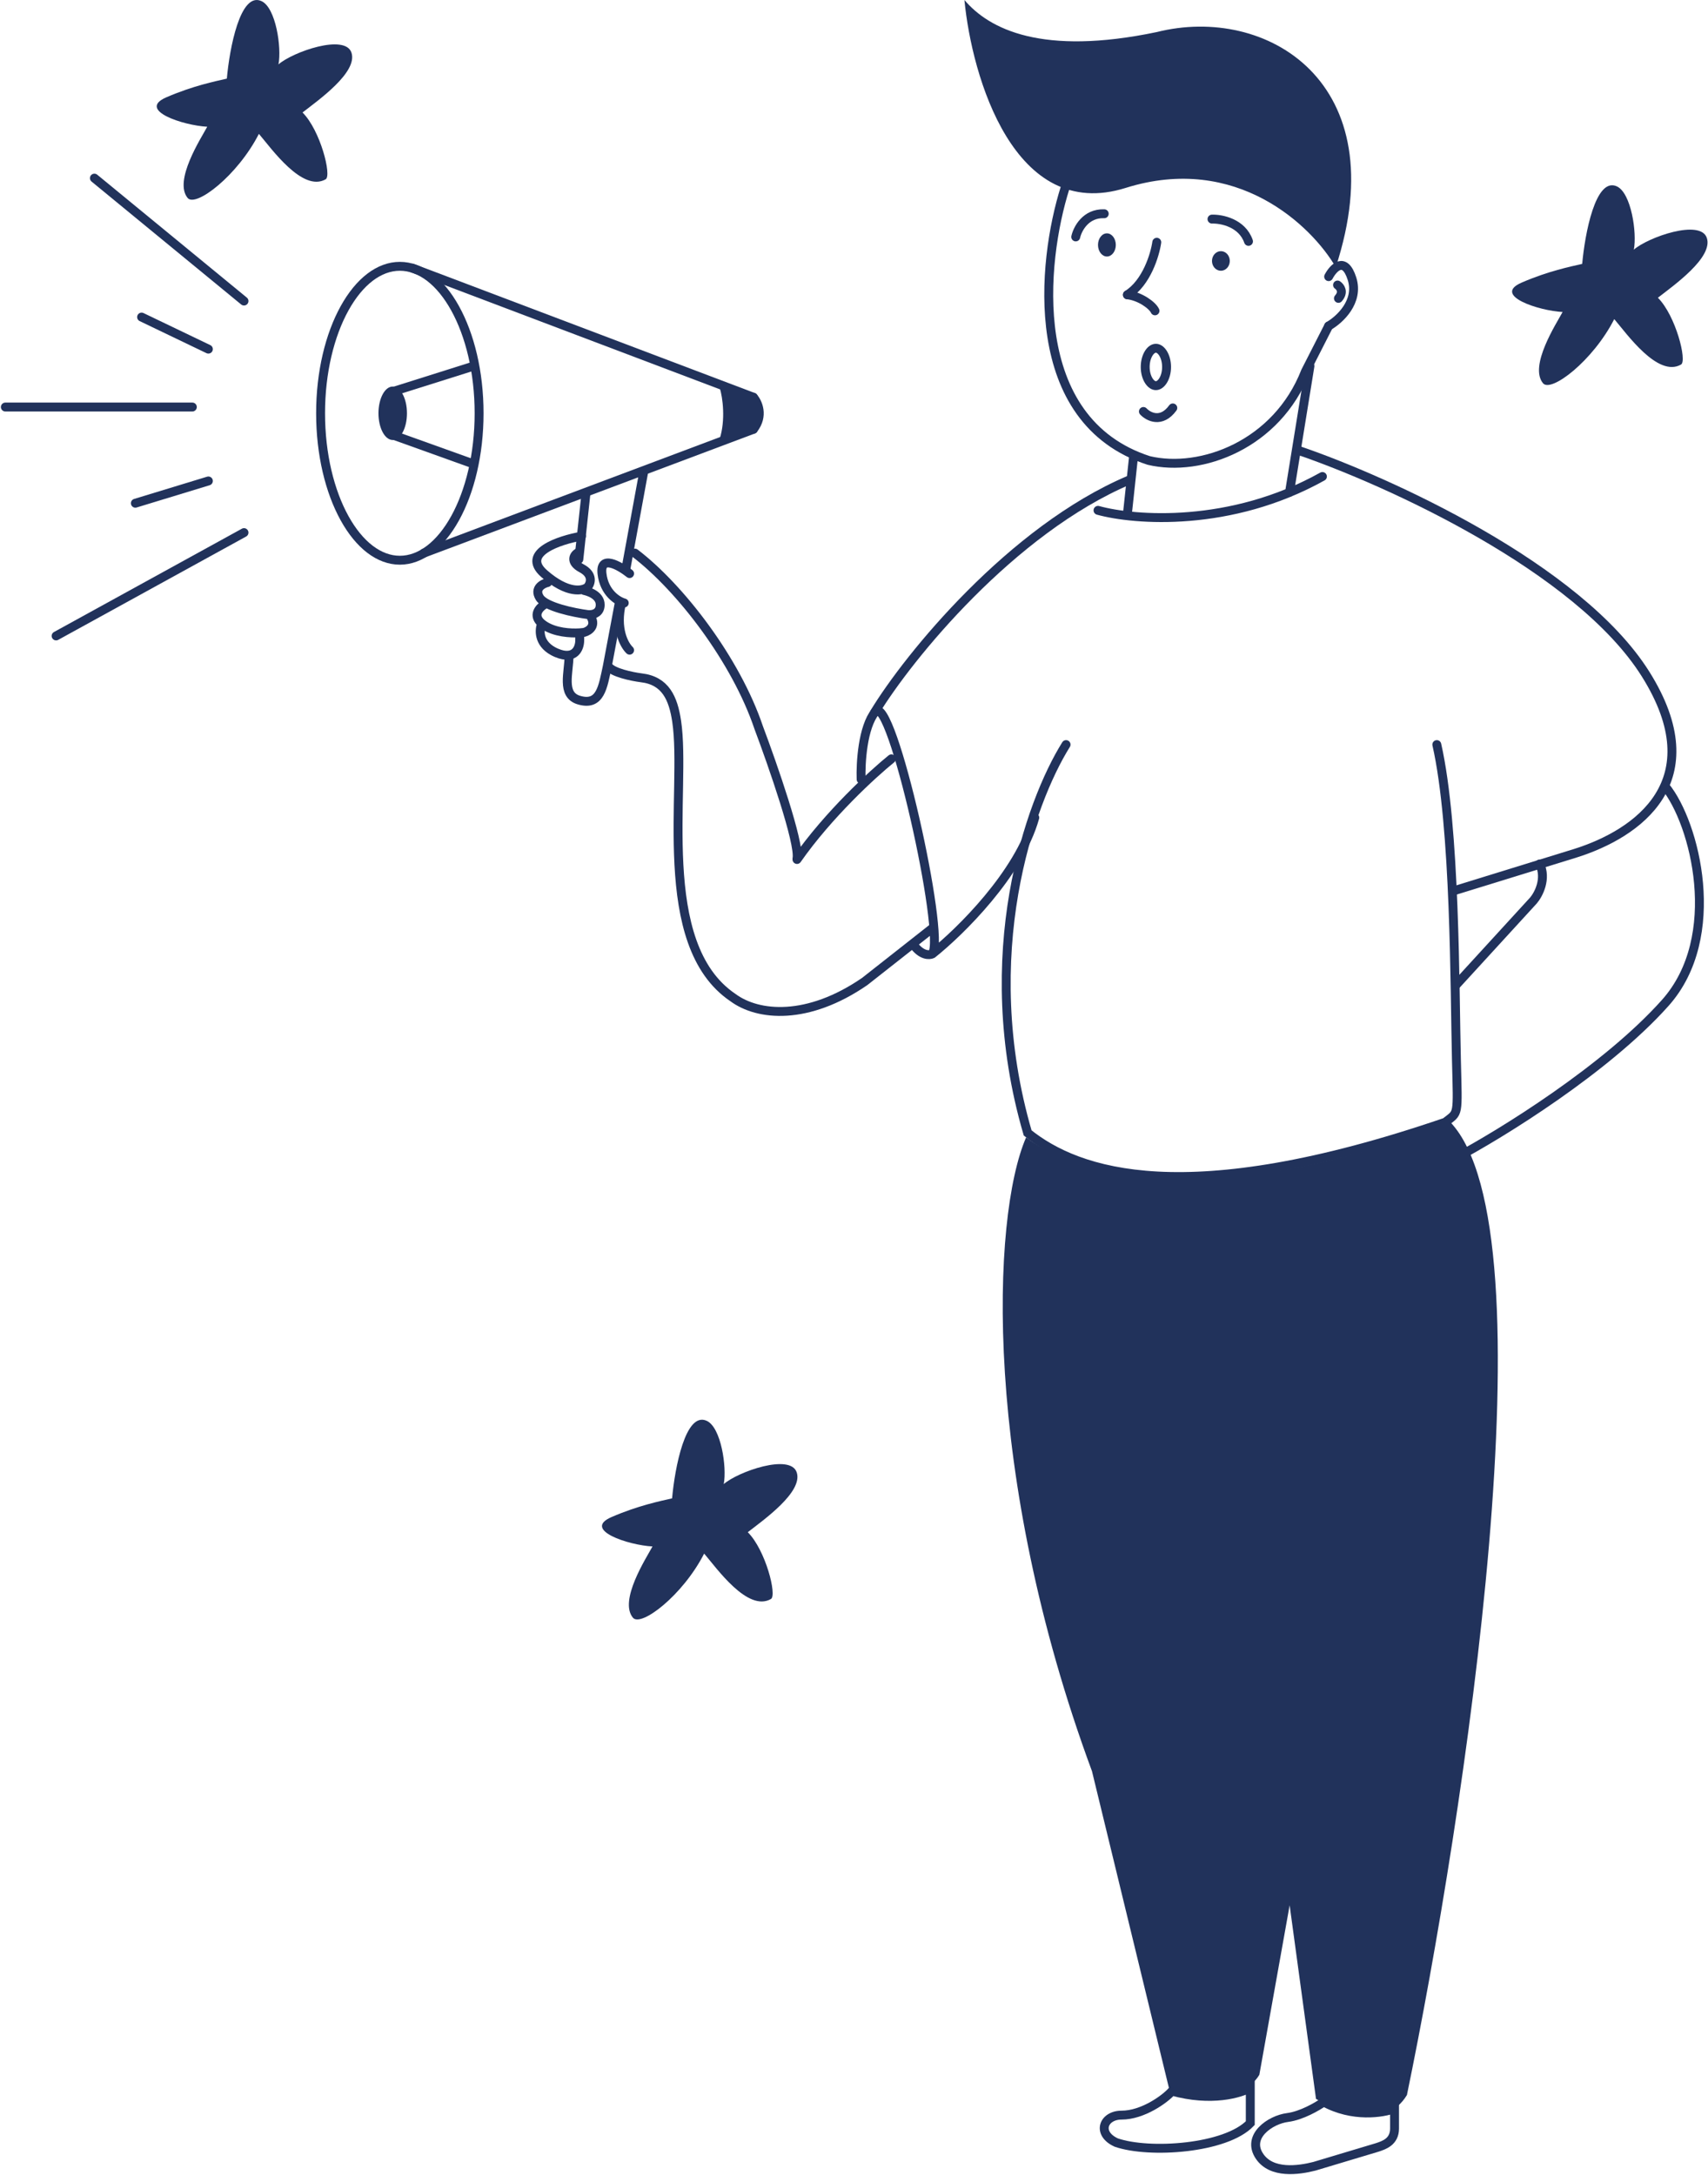 <svg width="959" height="1221" viewBox="0 0 959 1221" fill="none" xmlns="http://www.w3.org/2000/svg">
<path d="M632 105.5C694.4 85.9 736.667 127 750 150C784 46 711 2.5 649.5 18C585 31.5 555.333 16.333 541.5 0C545.667 43.333 569.6 125.1 632 105.5Z" fill="#21325B"/>
<path d="M598 105.5C584.833 147.167 575.8 236.1 645 258.5C674.5 265.5 717 249.5 733 208.5L746 183" stroke="#21325B" stroke-width="5" stroke-linecap="round"/>
<path d="M746 155.301C748.653 150.3 754.988 143.53 759.108 156.456C763.227 169.382 752.086 179.538 746 183" stroke="#21325B" stroke-width="5" stroke-linecap="round"/>
<path d="M751 160C752.5 161 754.7 163.9 751.5 167.5" stroke="#21325B" stroke-width="5" stroke-linecap="round"/>
<path d="M655 206C655 209.175 654.154 211.934 652.918 213.824C651.668 215.737 650.228 216.5 649 216.5C647.772 216.5 646.332 215.737 645.082 213.824C643.846 211.934 643 209.175 643 206C643 202.825 643.846 200.066 645.082 198.176C646.332 196.263 647.772 195.5 649 195.5C650.228 195.5 651.668 196.263 652.918 198.176C654.154 200.066 655 202.825 655 206Z" stroke="#21325B" stroke-width="5"/>
<path d="M642 231C644.833 234 652.1 237.8 658.5 229" stroke="#21325B" stroke-width="5" stroke-linecap="round"/>
<path d="M649.5 136C648.5 143 643.8 158.7 633 165.5" stroke="#21325B" stroke-width="5" stroke-linecap="round"/>
<path d="M648.5 174.5C647.167 171.5 640.2 166.3 633 165.5" stroke="#21325B" stroke-width="5" stroke-linecap="round"/>
<path d="M680.5 123C685.833 122.833 697.4 125.1 701 135.5" stroke="#21325B" stroke-width="5" stroke-linecap="round"/>
<path d="M604 133C605 128.5 609.6 119.6 620 120" stroke="#21325B" stroke-width="5" stroke-linecap="round"/>
<ellipse cx="621.5" cy="137.5" rx="5" ry="6.5" fill="#21325B"/>
<ellipse cx="685.5" cy="146.5" rx="5" ry="5.5" fill="#21325B"/>
<path d="M729.5 253C778.667 269.833 886.4 318.5 924 378.5C961.6 438.5 919.5 468 884.5 479L816.5 500" stroke="#21325B" stroke-width="5" stroke-linecap="round"/>
<path d="M636.5 256L633 288.5M735.5 205.5L724 276.5M616.5 286.5C637 292.167 690.9 296.3 742.5 267.5" stroke="#21325B" stroke-width="5" stroke-linecap="round"/>
<path d="M53 100L137 169M79.5 178L117 196M3 228.5C44.005 228.5 66.995 228.5 108 228.5M76 282.5L117 270M31.5 357L137 299" stroke="#21325B" stroke-width="5" stroke-linecap="round"/>
<path d="M269 232C269 255.131 263.81 275.948 255.546 290.894C247.234 305.927 236.152 314.5 224.5 314.5C212.848 314.5 201.766 305.927 193.454 290.894C185.19 275.948 180 255.131 180 232C180 208.869 185.19 188.052 193.454 173.106C201.766 158.073 212.848 149.5 224.5 149.5C236.152 149.5 247.234 158.073 255.546 173.106C263.81 188.052 269 208.869 269 232Z" stroke="#21325B" stroke-width="5"/>
<ellipse cx="220.5" cy="232" rx="8" ry="15" fill="#21325B"/>
<path d="M407.5 247C410.7 237.4 408.833 223.333 407.5 217.5L423 223C429.4 230.6 425.667 238.167 423 241L407.5 247Z" fill="#21325B"/>
<path d="M423 223L231.5 150.5M238 310.5L423 241" stroke="#21325B" stroke-width="5" stroke-linecap="round"/>
<path d="M220 220L266 205.5M220 244L266 260.5" stroke="#21325B" stroke-width="5" stroke-linecap="round"/>
<path d="M325 310C322.167 311.167 319.7 315.4 326.5 319C333.3 322.6 331.667 327.5 330 329.5C327.333 331.833 318.7 333.6 305.5 322C292.3 310.4 314 303.167 326.5 301M307.5 327C304.667 327.667 299.8 330.3 303 335.5C306.2 340.7 322.333 344 330 345C330.331 345.033 330.666 345.05 331 345.049M328 331.5C329.667 331.833 337 333.773 337 339.5C337 343.553 334.026 345.037 331 345.049M305.5 339.5C302.708 341.206 298.877 345.539 304.16 350M331 345.049C335.4 351.087 330.833 354.199 328 355C327.305 355.103 326.459 355.193 325.5 355.255M304.16 350C304.555 350.333 305 350.667 305.5 351C311.588 355.058 320.249 355.59 325.5 355.255M304.16 350C302.714 353.414 302.175 360.959 310.5 365.535C311.117 365.874 311.782 366.196 312.5 366.5C322.9 370.9 325.5 363.667 325.5 359.5V355.255M353.5 322C347.833 317.5 336.8 311.2 338 322C339.2 332.8 346.833 337.5 350.5 338.5" stroke="#21325B" stroke-width="5" stroke-linecap="round"/>
<path d="M353.5 365C350.5 362.167 345.4 352.9 349 338.5" stroke="#21325B" stroke-width="5" stroke-linecap="round"/>
<path d="M356.5 310.5C382 330 413.2 370.5 426 408.5C433.833 429.333 449.1 473.2 447.5 482M523 521.5L485.5 551C453.5 573 425.667 570.5 411.5 560C367.1 530 385.631 443.094 379.937 404.969C378 392 373.684 382.064 360 380.5C354.833 379.833 343.9 377.6 341.5 374" stroke="#21325B" stroke-width="5" stroke-linecap="round"/>
<path d="M329 277L325 314M351.5 319L361.5 264.5M319.5 368C319.5 377.5 315 390 325 393C337.21 396.663 338.5 385.5 341 374L347.5 339.5" stroke="#21325B" stroke-width="5" stroke-linecap="round"/>
<path d="M500.5 426C490.167 434.333 465.1 457.3 447.5 482.5" stroke="#21325B" stroke-width="5" stroke-linecap="round"/>
<path d="M483.5 437.5C483.167 428.5 484.3 408.3 491.5 399.5C500.5 388.5 531 525 523.5 535.5M523.5 535.5C521.833 536.333 517.4 536.5 513 530.5M523.5 535.5C539 523.167 572.2 490.6 581 459" stroke="#21325B" stroke-width="5" stroke-linecap="round"/>
<path d="M613.121 994.313C551.563 827.851 556.644 683.499 576.127 638.522C643 688 771 647.5 814.37 630C872.376 691.358 822.262 1019.64 789.953 1176.11C777.523 1196.57 750.74 1186.06 738.901 1178.25L724.104 1069.59L707.086 1164.75C697.616 1180.66 669.599 1177.54 656.774 1173.98L613.121 994.313Z" fill="#21325B"/>
<path d="M598.569 418C578.386 450.248 547.776 535.903 577 636C605 658.5 665.5 680 811.5 630C819 624 818.549 627.481 817.748 595.147C816.748 554.73 817.248 464.437 806.739 418" stroke="#21325B" stroke-width="5" stroke-linecap="round"/>
<path d="M491 400C510.167 368.5 568 297.5 634 269.5" stroke="#21325B" stroke-width="5" stroke-linecap="round"/>
<path d="M935 441.5C951.667 461.833 968.2 525.8 935 563C901.8 600.2 842.833 636.5 817.5 650M817.5 553L861 505.5C863.833 502.167 868.5 493.4 864.5 485" stroke="#21325B" stroke-width="5" stroke-linecap="round"/>
<path d="M423 223C425.5 225.833 429 233.4 423 241" stroke="#21325B" stroke-width="5" stroke-linecap="round"/>
<path d="M406.5 217C408.333 222.833 410 236 406.5 247" stroke="#21325B" stroke-width="5" stroke-linecap="round"/>
<path d="M629.715 1187.39C641.639 1187.39 654.059 1178.41 658.033 1173.92C680.091 1180.08 696.535 1175.21 702 1172V1191.88C688.288 1206.25 645.364 1209.2 626.735 1202.78C615.556 1197.65 619.511 1187.39 629.715 1187.39Z" stroke="#21325B" stroke-width="5"/>
<path d="M722.969 1188.72C730.773 1187.72 739.728 1182.49 743.229 1180C759.438 1188.97 776.497 1186.23 783 1183.74V1194.94C783 1202.41 776.997 1204.28 773.245 1205.53L737.977 1216.11C728.972 1218.39 713.964 1220.47 707.211 1210.51C699.626 1199.32 713.214 1189.96 722.969 1188.72Z" stroke="#21325B" stroke-width="5"/>
<path d="M355.364 908.145C359.864 913.592 383.364 895.645 395.364 872.145C402.364 880.311 419.804 905.107 432.864 897.645C436.364 895.645 429.864 870.145 419.864 860.145C428.864 853.145 450.864 837.645 447.364 826.645C443.901 815.759 414.364 826.145 406.364 833.145C408.198 823.645 404.864 801.378 396.864 797.645C384.864 792.045 378.864 824.311 377.364 841.145C370.864 842.645 358.364 845.145 343.364 851.645C326.682 858.874 353.031 867.478 366.364 868.145C362.864 874.645 347.364 898.46 355.364 908.145Z" fill="#21325B"/>
<path d="M866.364 215.145C870.864 220.592 894.364 202.645 906.364 179.145C913.364 187.311 930.804 212.107 943.864 204.645C947.364 202.645 940.864 177.145 930.864 167.145C939.864 160.145 961.864 144.645 958.364 133.645C954.901 122.759 925.364 133.145 917.364 140.145C919.198 130.645 915.864 108.378 907.864 104.645C895.864 99.044 889.864 131.311 888.364 148.145C881.864 149.645 869.364 152.145 854.364 158.645C837.682 165.874 864.031 174.478 877.364 175.145C873.864 181.645 858.364 205.46 866.364 215.145Z" fill="#21325B"/>
<path d="M105.364 111.145C109.864 116.592 133.364 98.645 145.364 75.145C152.364 83.311 169.804 108.107 182.864 100.645C186.364 98.645 179.864 73.144 169.864 63.145C178.864 56.145 200.864 40.645 197.364 29.645C193.901 18.759 164.364 29.145 156.364 36.145C158.198 26.645 154.864 4.378 146.864 0.645C134.864 -4.955 128.864 27.311 127.364 44.145C120.864 45.645 108.364 48.145 93.364 54.645C76.682 61.874 103.031 70.478 116.364 71.145C112.864 77.645 97.364 101.46 105.364 111.145Z" fill="#21325B"/>
</svg>
